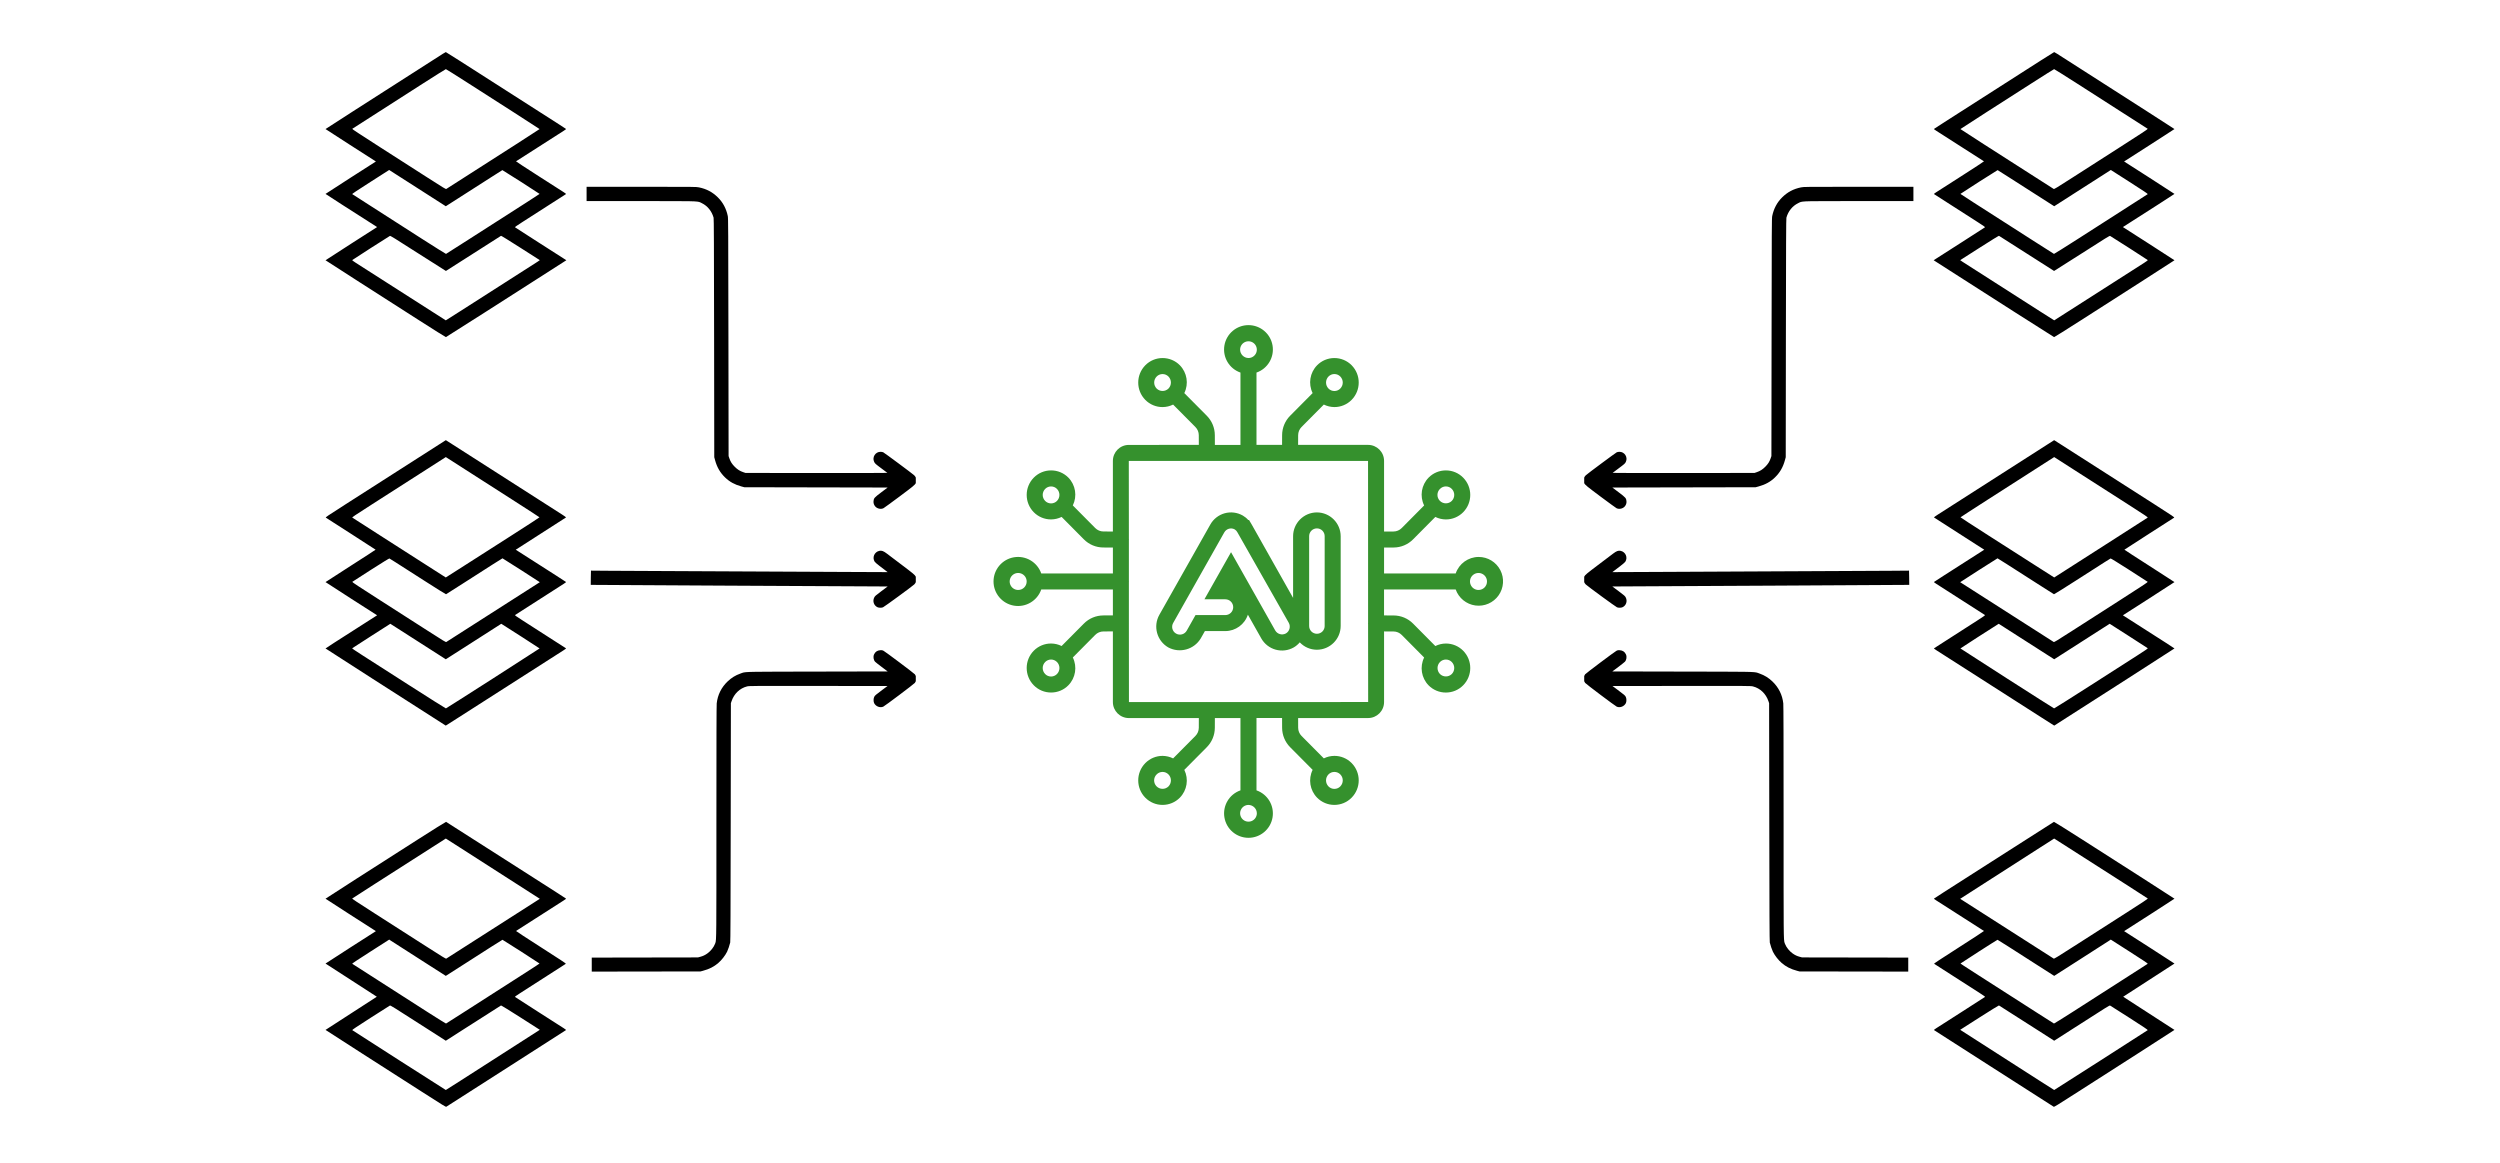 <svg width="576" height="268" viewBox="0 0 576 268" fill="none" xmlns="http://www.w3.org/2000/svg">
<rect width="576" height="268" fill="white"/>
<path d="M303.413 118.059C300.38 118.068 297.924 120.538 297.929 123.571V137.753L288.396 120.852L287.772 119.804L287.606 119.817V119.822C287.246 119.407 286.817 119.056 286.341 118.783C285.076 118.059 283.571 117.869 282.168 118.257C280.76 118.649 279.569 119.582 278.858 120.851L267.114 141.654C265.627 144.299 266.541 147.646 269.168 149.165C271.813 150.573 275.105 149.663 276.651 147.092L277.607 145.402H282.311H282.307C284.679 145.393 286.775 143.87 287.514 141.622L290.602 147.092C291.318 148.362 292.509 149.294 293.912 149.682C295.32 150.074 296.821 149.885 298.09 149.16C298.607 148.856 299.074 148.459 299.466 147.997C300.491 149.082 301.917 149.7 303.413 149.7C306.446 149.691 308.898 147.226 308.893 144.188V123.571C308.898 120.538 306.446 118.073 303.413 118.059ZM296.248 145.952H296.253C295.39 146.414 294.319 146.114 293.82 145.273L283.631 127.223L277.501 138.077H282.316H282.311C283.317 138.077 284.13 138.889 284.13 139.896C284.13 140.898 283.318 141.715 282.311 141.715H275.446L273.434 145.283C273.198 145.708 272.806 146.022 272.34 146.151C271.873 146.28 271.37 146.216 270.955 145.971C270.534 145.726 270.234 145.325 270.114 144.854C269.999 144.383 270.077 143.889 270.331 143.474L282.076 122.663V122.667C282.306 122.252 282.694 121.947 283.156 121.818C283.613 121.689 284.102 121.753 284.508 121.993C284.767 122.16 284.975 122.395 285.113 122.672L296.922 143.474V143.47C297.421 144.342 297.121 145.455 296.253 145.958L296.248 145.952ZM305.2 144.184H305.204C305.213 144.669 305.033 145.135 304.696 145.481C304.359 145.823 303.898 146.021 303.413 146.021C302.933 146.021 302.471 145.823 302.134 145.481C301.797 145.135 301.613 144.669 301.627 144.184V123.572C301.613 123.092 301.797 122.625 302.134 122.279C302.471 121.933 302.933 121.739 303.413 121.739C303.898 121.739 304.359 121.933 304.696 122.279C305.033 122.625 305.213 123.092 305.204 123.572L305.2 144.184ZM340.678 128.322C338.286 128.331 336.163 129.859 335.392 132.126H318.888V126.156L321.071 126.147C322.77 126.147 324.395 125.464 325.586 124.254L330.701 119.102C331.454 119.476 332.289 119.675 333.13 119.679C334.625 119.684 336.056 119.084 337.109 118.022C339.293 115.815 339.293 112.256 337.109 110.045C336.061 108.979 334.625 108.378 333.13 108.383C331.634 108.378 330.198 108.979 329.15 110.045C327.484 111.748 327.068 114.32 328.121 116.457L322.964 121.655L322.959 121.66C322.461 122.168 321.773 122.459 321.057 122.459L318.888 122.468V106.181C318.888 104.159 317.249 102.511 315.222 102.502H299.083L299.093 100.267C299.097 99.557 299.379 98.878 299.877 98.379L305.006 93.213V93.209C305.763 93.583 306.594 93.781 307.434 93.79C308.93 93.795 310.366 93.195 311.414 92.129C313.593 89.917 313.593 86.363 311.414 84.151C310.366 83.09 308.93 82.49 307.434 82.494C305.939 82.494 304.508 83.094 303.46 84.161C301.793 85.864 301.382 88.431 302.43 90.568L297.255 95.781C296.073 96.967 295.404 98.578 295.399 100.254L295.39 102.497H289.495V85.841C292.085 84.941 293.65 82.3 293.193 79.595C292.736 76.889 290.39 74.909 287.648 74.909C284.906 74.909 282.561 76.89 282.104 79.595C281.647 82.3 283.212 84.941 285.802 85.841V102.507H279.906L279.897 100.263C279.893 98.583 279.223 96.972 278.041 95.781L272.866 90.569C273.914 88.431 273.503 85.864 271.837 84.156C270.789 83.09 269.358 82.495 267.862 82.495C266.366 82.49 264.931 83.09 263.883 84.156C261.704 86.372 261.704 89.922 263.883 92.138C264.931 93.2 266.366 93.796 267.857 93.791C268.702 93.786 269.533 93.588 270.286 93.214L275.415 98.38C275.918 98.883 276.199 99.561 276.199 100.268L276.209 102.502L260.074 102.507C258.048 102.511 256.409 104.159 256.409 106.186V122.463L254.235 122.454C253.519 122.454 252.836 122.163 252.333 121.651L247.176 116.453C248.224 114.311 247.813 111.739 246.146 110.036C245.094 108.974 243.663 108.374 242.167 108.383C240.671 108.379 239.236 108.979 238.188 110.045C236.004 112.256 236.004 115.811 238.188 118.022C239.24 119.084 240.671 119.68 242.167 119.675C243.007 119.67 243.843 119.472 244.595 119.098L249.71 124.255C250.901 125.464 252.526 126.143 254.225 126.143L256.413 126.152V132.121L239.905 132.126C239 129.517 236.345 127.939 233.626 128.396C230.903 128.853 228.908 131.212 228.908 133.968C228.908 136.728 230.903 139.087 233.626 139.544C236.345 140.001 239 138.423 239.905 135.814H256.409V141.784L254.225 141.793V141.797C252.526 141.797 250.901 142.476 249.71 143.686L244.595 148.838V148.842C243.843 148.468 243.007 148.27 242.167 148.265C240.671 148.261 239.24 148.856 238.187 149.918C236.004 152.129 236.004 155.684 238.187 157.895C239.235 158.961 240.671 159.562 242.167 159.557C243.663 159.562 245.098 158.966 246.146 157.895C247.813 156.192 248.228 153.625 247.18 151.483L252.337 146.285C252.836 145.772 253.523 145.486 254.239 145.486L256.409 145.477V161.763C256.409 163.785 258.048 165.434 260.074 165.443H276.213L276.204 167.677C276.199 168.388 275.918 169.067 275.419 169.565L270.29 174.731V174.736C269.533 174.362 268.702 174.163 267.862 174.154C266.366 174.149 264.931 174.75 263.883 175.816C261.704 178.027 261.704 181.582 263.883 183.793C264.931 184.855 266.366 185.455 267.862 185.45C269.358 185.45 270.789 184.85 271.837 183.784C273.503 182.08 273.914 179.514 272.866 177.376L278.041 172.16C279.223 170.968 279.893 169.362 279.897 167.681L279.906 165.438H285.802V182.104V182.099C283.212 183.004 281.651 185.64 282.108 188.345C282.566 191.051 284.906 193.031 287.648 193.031C290.39 193.031 292.736 191.051 293.193 188.345C293.65 185.64 292.085 183.004 289.495 182.099V165.433H295.39L295.399 167.677V167.681C295.404 169.362 296.073 170.973 297.255 172.16L302.43 177.372V177.376C301.382 179.514 301.793 182.08 303.46 183.784C304.508 184.85 305.939 185.45 307.434 185.45C308.93 185.45 310.366 184.855 311.414 183.784C313.593 181.573 313.593 178.023 311.414 175.807C310.366 174.745 308.93 174.149 307.439 174.154C306.594 174.159 305.763 174.357 305.011 174.731L299.882 169.565C299.379 169.062 299.097 168.383 299.097 167.677L299.088 165.443L315.222 165.438C317.249 165.433 318.888 163.785 318.888 161.759V145.481L321.062 145.491C321.778 145.491 322.461 145.782 322.964 146.294L328.121 151.492C327.073 153.634 327.484 156.206 329.15 157.909C330.203 158.971 331.634 159.571 333.129 159.562C334.625 159.566 336.061 158.966 337.109 157.9C339.293 155.688 339.293 152.134 337.109 149.923C336.056 148.861 334.625 148.265 333.129 148.27C332.289 148.274 331.454 148.473 330.701 148.847L325.586 143.69C324.395 142.481 322.77 141.802 321.071 141.802L318.883 141.793V135.819H335.392C336.098 137.795 337.843 139.217 339.921 139.503C342.003 139.785 344.066 138.889 345.276 137.172C346.485 135.459 346.637 133.211 345.668 131.35C344.703 129.49 342.778 128.317 340.682 128.322L340.678 128.322ZM331.773 112.644C332.133 112.279 332.622 112.071 333.13 112.071C333.642 112.071 334.132 112.274 334.487 112.639C335.249 113.41 335.249 114.647 334.487 115.418C333.721 116.166 332.493 116.152 331.74 115.386C330.992 114.619 331.002 113.391 331.772 112.639L331.773 112.644ZM306.087 86.745C306.442 86.385 306.932 86.177 307.444 86.177C307.956 86.177 308.446 86.385 308.801 86.745C309.563 87.516 309.563 88.753 308.801 89.524C308.446 89.889 307.956 90.092 307.444 90.092C306.936 90.092 306.447 89.889 306.091 89.529C305.33 88.758 305.33 87.521 306.087 86.745ZM269.211 89.529C268.454 90.263 267.253 90.263 266.496 89.529C265.734 88.758 265.734 87.521 266.496 86.75C266.852 86.385 267.341 86.182 267.853 86.182C268.361 86.182 268.85 86.385 269.206 86.745C269.968 87.516 269.968 88.753 269.211 89.529ZM243.525 115.418C243.165 115.783 242.676 115.986 242.168 115.986C241.655 115.986 241.166 115.783 240.811 115.422C240.049 114.652 240.049 113.414 240.811 112.643C241.166 112.279 241.655 112.075 242.168 112.075C242.68 112.075 243.17 112.279 243.525 112.643C244.282 113.414 244.282 114.647 243.525 115.418ZM234.62 135.928C233.821 135.942 233.101 135.471 232.787 134.742C232.473 134.012 232.635 133.163 233.193 132.595C233.747 132.032 234.592 131.857 235.331 132.161C236.065 132.461 236.545 133.177 236.545 133.971C236.549 135.042 235.691 135.919 234.62 135.928ZM243.525 155.299C243.165 155.664 242.676 155.872 242.168 155.872C241.655 155.872 241.166 155.669 240.811 155.304C240.049 154.533 240.049 153.296 240.811 152.525C241.166 152.165 241.655 151.957 242.168 151.957C242.68 151.957 243.17 152.165 243.525 152.525C244.287 153.296 244.282 154.533 243.525 155.299ZM269.211 181.198C268.444 181.946 267.216 181.932 266.464 181.166C265.716 180.399 265.725 179.171 266.496 178.419C266.852 178.054 267.341 177.851 267.853 177.851C268.361 177.851 268.851 178.054 269.206 178.414C269.968 179.185 269.968 180.422 269.211 181.198ZM306.087 178.414C306.442 178.054 306.932 177.851 307.444 177.851C307.956 177.851 308.446 178.054 308.801 178.414C309.563 179.185 309.563 180.422 308.801 181.193C308.446 181.558 307.956 181.761 307.444 181.761C306.936 181.766 306.442 181.558 306.087 181.198C305.325 180.427 305.325 179.19 306.087 178.414ZM285.719 80.531C285.733 79.756 286.209 79.058 286.929 78.772C287.649 78.481 288.475 78.652 289.02 79.206C289.565 79.76 289.726 80.587 289.426 81.302C289.126 82.018 288.425 82.489 287.649 82.489C286.578 82.475 285.715 81.602 285.719 80.531ZM289.579 187.412C289.565 188.188 289.089 188.885 288.369 189.171C287.649 189.462 286.823 189.291 286.278 188.737C285.733 188.183 285.572 187.357 285.872 186.642C286.172 185.926 286.874 185.455 287.649 185.455C288.72 185.469 289.583 186.341 289.579 187.412ZM297.256 161.754H297.233H297.224C297.214 161.749 297.205 161.749 297.201 161.754H287.681C287.658 161.74 287.635 161.74 287.612 161.754H278.121C278.102 161.754 278.088 161.745 278.075 161.745H278.065C278.047 161.745 278.033 161.754 278.019 161.754H260.108L260.094 143.662C260.094 143.643 260.103 143.629 260.103 143.615C260.103 143.597 260.094 143.588 260.094 143.569V134.036C260.094 134.013 260.108 133.99 260.108 133.967C260.108 133.944 260.094 133.921 260.094 133.893V124.411C260.094 124.379 260.112 124.351 260.112 124.319C260.112 124.286 260.094 124.254 260.094 124.217L260.075 106.199H315.196L315.206 124.282C315.206 124.3 315.196 124.314 315.196 124.328C315.196 124.347 315.206 124.356 315.206 124.374V133.907C315.206 133.93 315.192 133.953 315.192 133.977C315.192 134 315.206 134.023 315.206 134.05V143.533C315.206 143.565 315.187 143.593 315.187 143.625C315.187 143.657 315.206 143.69 315.206 143.727L315.224 161.745L297.256 161.754ZM331.773 152.526C332.133 152.161 332.623 151.958 333.131 151.958C333.643 151.958 334.132 152.161 334.488 152.521C335.249 153.292 335.249 154.529 334.488 155.3C333.731 156.034 332.53 156.034 331.773 155.3C331.016 154.529 331.016 153.297 331.773 152.526ZM340.679 135.929C339.885 135.943 339.16 135.477 338.846 134.743C338.532 134.014 338.689 133.164 339.247 132.601C339.806 132.033 340.651 131.858 341.385 132.158C342.124 132.458 342.604 133.178 342.604 133.972C342.608 135.043 341.75 135.916 340.679 135.929Z" fill="#35912D"/>
<path d="M211 110.031C210.912 109.829 210.781 109.646 210.608 109.485C210.211 109.114 203.733 104.306 203.492 104.204C203.363 104.149 203.093 104.101 202.893 104.098C201.71 104.077 200.896 105.33 201.401 106.396C201.595 106.806 201.658 106.863 203.158 107.978C203.83 108.477 204.408 108.911 204.443 108.943C204.479 108.976 197.458 108.993 188.134 108.983L171.762 108.966L171.234 108.787C170.459 108.523 169.917 108.179 169.286 107.549C168.655 106.92 168.31 106.379 168.046 105.605L167.867 105.078L167.83 77.698C167.797 52.496 167.785 50.276 167.684 49.789C167.325 48.06 166.568 46.636 165.392 45.475C164.15 44.25 162.783 43.525 161.048 43.172C160.393 43.039 160.221 43.037 147.768 43.037H135.15V46.332L147.679 46.333C159.798 46.334 160.671 46.307 161.374 46.639C161.484 46.692 161.59 46.752 161.735 46.824C163.031 47.462 163.996 48.663 164.412 50.154C164.477 50.388 164.502 56.201 164.531 77.896L164.566 105.342L164.745 106.001C165.191 107.649 165.908 108.889 167.061 110.007C168.095 111.009 169.285 111.663 170.838 112.082L171.498 112.26L204.512 112.327L203.059 113.422C201.445 114.639 201.322 114.778 201.26 115.461C201.218 115.928 201.353 116.34 201.663 116.693C202.12 117.212 202.97 117.388 203.559 117.087C203.72 117.004 205.388 115.789 207.267 114.386C210.29 112.127 210.812 111.723 211 111.303V110.031Z" fill="black"/>
<path d="M211 132.874C210.814 132.462 210.358 132.105 207.879 130.23C206.317 129.048 204.736 127.852 204.364 127.57C203.539 126.946 203.134 126.797 202.59 126.918C201.446 127.174 200.905 128.468 201.539 129.434C201.624 129.564 202.12 129.994 202.641 130.387C203.161 130.781 203.795 131.264 204.049 131.461L204.512 131.818L194.773 131.775C169.762 131.664 144.295 131.539 140.425 131.507L136.16 131.472L136.124 133.102C136.105 133.998 136.098 134.741 136.11 134.754C136.121 134.766 150.357 134.847 167.746 134.934C185.134 135.021 200.52 135.1 201.936 135.11L204.512 135.127L203.059 136.214C201.709 137.225 201.593 137.328 201.42 137.673C201.009 138.493 201.319 139.468 202.122 139.882C202.446 140.049 203.069 140.07 203.439 139.927C203.742 139.81 210.255 135.044 210.647 134.653C210.794 134.506 210.916 134.323 211 134.128V132.874Z" fill="black"/>
<path d="M211 155.756C210.941 155.614 210.857 155.456 210.794 155.369C210.63 155.142 204.001 150.164 203.554 149.932C203.307 149.804 203.185 149.783 202.828 149.806C202.13 149.853 201.655 150.171 201.381 150.777C201.139 151.309 201.247 152.051 201.626 152.465C201.725 152.573 202.415 153.12 203.159 153.68L204.512 154.698L188.302 154.733C172.773 154.766 171.829 154.739 171.001 155.035C170.868 155.082 170.738 155.138 170.551 155.204C169.455 155.589 168.515 156.17 167.642 157.003C166.207 158.369 165.345 160.105 165.131 162.059C165.082 162.501 165.06 170.992 165.06 189.417C165.06 215.842 165.076 216.618 164.811 217.283C164.787 217.342 164.762 217.399 164.734 217.474C164.441 218.251 163.734 219.138 162.981 219.672C162.426 220.065 161.979 220.276 161.347 220.445L160.802 220.59L136.339 220.631L136.339 223.858L161.396 223.82L161.957 223.671C163.43 223.277 164.497 222.733 165.499 221.866C166.286 221.186 167.057 220.198 167.523 219.273C167.728 218.864 168.133 217.671 168.24 217.154C168.302 216.861 168.329 210.396 168.357 189.392L168.395 162.012L168.551 161.551C169.134 159.829 170.455 158.571 172.119 158.151C172.607 158.028 173.042 158.025 188.551 158.042L204.482 158.059L203.244 158.981C201.718 160.118 201.601 160.22 201.423 160.556C201.233 160.918 201.222 161.64 201.401 162.001C201.78 162.762 202.743 163.138 203.496 162.819C203.849 162.67 210.575 157.613 210.783 157.34C210.857 157.244 210.942 157.089 211 156.952V155.756Z" fill="black"/>
<path fill-rule="evenodd" clip-rule="evenodd" d="M83.398 242.702C88.016 245.656 94.248 249.647 97.247 251.572C102.104 254.691 102.712 255.063 102.83 254.992C102.903 254.949 104.626 253.846 106.66 252.541C108.693 251.236 113.581 248.108 117.521 245.59C127.029 239.512 130.279 237.428 130.384 237.345C130.45 237.292 130.332 237.187 129.888 236.901C129.569 236.694 126.93 235.006 124.025 233.149C121.12 231.292 118.706 229.739 118.662 229.697C118.601 229.639 118.872 229.437 119.818 228.833C124.772 225.673 130.311 222.116 130.378 222.053C130.44 221.994 129.124 221.123 124.648 218.259C121.452 216.215 118.861 214.522 118.889 214.497C118.941 214.451 128.722 208.19 129.853 207.479C130.34 207.173 130.449 207.078 130.382 207.015C130.335 206.971 129.346 206.328 128.184 205.586C127.022 204.844 122.922 202.221 119.073 199.758C105.802 191.265 102.86 189.387 102.77 189.353C102.721 189.334 99.728 191.206 96.119 193.514C92.511 195.821 86.283 199.804 82.279 202.364C78.276 204.925 75 207.038 75 207.06C75 207.082 77.354 208.608 80.232 210.451C83.11 212.294 85.721 213.967 86.034 214.169L86.604 214.535L80.802 218.249C77.611 220.291 75 221.981 75 222.003C75 222.025 77.659 223.745 80.909 225.825C84.159 227.904 86.818 229.624 86.818 229.647C86.817 229.669 84.158 231.389 80.908 233.469C77.659 235.548 75 237.268 75 237.291C75 237.313 78.779 239.748 83.398 242.702ZM124.374 237.268C124.391 237.281 115.734 242.834 106.053 249.019C104.23 250.184 102.728 251.137 102.715 251.137C102.665 251.137 81.26 237.438 81.16 237.342C81.099 237.284 82.08 236.625 85.346 234.531C87.692 233.027 89.689 231.757 89.785 231.709C89.799 231.702 89.811 231.693 89.823 231.687C89.978 231.609 90.271 231.805 98.449 237.048L102.717 239.784L105.844 237.776C111.432 234.188 115.348 231.691 115.443 231.655C115.495 231.635 117.453 232.845 119.945 234.436C122.37 235.985 124.364 237.26 124.374 237.268ZM124.304 221.993C124.318 222.037 121.434 223.894 106.266 233.599C104.376 234.809 102.799 235.81 102.762 235.825C102.724 235.84 100.808 234.646 98.503 233.173C85.489 224.852 81.231 222.122 81.16 222.054C81.1 221.996 82.095 221.329 85.379 219.229L89.677 216.48L89.849 216.601C89.943 216.668 92.799 218.5 96.194 220.672C99.59 222.844 102.445 224.671 102.539 224.733L102.71 224.845L106.764 222.254C108.995 220.828 111.919 218.956 113.262 218.093C114.606 217.23 115.735 216.524 115.771 216.524C115.856 216.524 124.282 221.925 124.304 221.993ZM117.29 211.613C113.404 214.095 108.591 217.173 106.594 218.452C104.596 219.732 102.903 220.814 102.83 220.859C102.712 220.93 102.126 220.572 97.346 217.505C94.402 215.616 89.536 212.5 86.533 210.581C82.214 207.821 81.09 207.075 81.156 207.012C81.202 206.968 83.661 205.383 86.621 203.49C100.354 194.706 102.123 193.575 102.412 193.394L102.721 193.201L106.044 195.326C118.508 203.297 124.391 207.071 124.374 207.084C124.364 207.092 121.176 209.13 117.29 211.613Z" fill="black"/>
<path fill-rule="evenodd" clip-rule="evenodd" d="M85.845 156.384C91.809 160.202 98.041 164.193 99.694 165.252L102.698 167.177L102.896 167.06C103.005 166.996 104.253 166.201 105.669 165.295C119.635 156.353 129.349 150.137 129.853 149.82C130.34 149.514 130.449 149.418 130.382 149.356C130.309 149.287 126.465 146.818 120.28 142.867C118.984 142.038 118.602 141.765 118.663 141.707C118.731 141.642 128.138 135.611 129.863 134.526C130.343 134.224 130.449 134.131 130.382 134.067C130.335 134.024 129.302 133.352 128.085 132.575C125.948 131.209 120.508 127.73 119.38 127.007L118.828 126.653L120.799 125.393C125.791 122.201 130.368 119.262 130.417 119.215C130.447 119.187 130.061 118.903 129.559 118.584C129.057 118.265 123.521 114.722 117.257 110.712C110.993 106.702 105.16 102.969 104.296 102.417L102.725 101.414L102.481 101.564C102.264 101.696 93.937 107.024 79.646 116.173C75.285 118.965 74.96 119.186 75.082 119.272C75.155 119.322 77.759 120.992 80.868 122.982C83.977 124.972 86.528 126.62 86.537 126.646C86.546 126.671 83.954 128.353 80.777 130.382C77.6 132.412 75 134.091 75 134.113C75 134.135 77.674 135.866 80.943 137.959L86.886 141.764L85.449 142.682C76.93 148.125 75 149.366 75 149.401C75 149.423 79.88 152.565 85.845 156.384ZM124.321 149.4C124.322 149.421 119.488 152.535 113.581 156.319C107.673 160.103 102.793 163.206 102.736 163.214C102.679 163.223 98.872 160.821 94.277 157.877C89.682 154.932 84.833 151.827 83.501 150.975C81.64 149.785 81.097 149.409 81.159 149.351C81.203 149.309 83.195 148.024 85.585 146.496L89.93 143.717L91.263 144.568C93.632 146.082 102.363 151.67 102.538 151.786L102.709 151.898L104.585 150.7C105.617 150.042 108.492 148.202 110.975 146.612L115.488 143.721L115.738 143.872C116.547 144.361 124.321 149.367 124.321 149.4ZM118.544 137.863C115.349 139.904 110.535 142.982 107.848 144.702C105.161 146.423 102.903 147.867 102.83 147.911C102.712 147.983 102.247 147.701 98.505 145.299C96.199 143.818 91.336 140.701 87.697 138.372C82.677 135.159 81.101 134.12 81.16 134.063C81.204 134.022 83.124 132.783 85.428 131.31C88.094 129.605 89.653 128.646 89.718 128.67C89.836 128.716 90.699 129.265 97.604 133.693C100.395 135.483 102.717 136.933 102.763 136.916C102.809 136.898 104.507 135.819 106.536 134.518C113.282 130.191 115.725 128.636 115.772 128.636C115.83 128.636 124.4 134.117 124.374 134.137C124.363 134.145 121.74 135.821 118.544 137.863ZM117.768 123.43L106.969 130.333C104.63 131.828 102.713 133.05 102.707 133.049C102.702 133.048 101.004 131.963 98.934 130.637C96.865 129.312 92.051 126.23 88.238 123.789C84.425 121.348 81.251 119.312 81.185 119.263C81.077 119.184 81.549 118.865 85.84 116.118C88.466 114.437 93.338 111.317 96.666 109.186L102.717 105.31L107.23 108.202C109.713 109.793 114.565 112.901 118.012 115.109C121.46 117.318 124.289 119.152 124.298 119.185C124.307 119.218 121.368 121.129 117.768 123.43Z" fill="black"/>
<path fill-rule="evenodd" clip-rule="evenodd" d="M82.808 64.996C87.102 67.741 93.319 71.721 96.624 73.84C99.928 75.959 102.679 77.683 102.737 77.671C102.795 77.66 106.866 75.076 111.783 71.93C116.7 68.784 121.927 65.441 123.397 64.5C127.899 61.621 129.148 60.821 129.83 60.382L130.485 59.96L129.896 59.579C129.572 59.37 126.93 57.679 124.025 55.822C121.12 53.965 118.707 52.412 118.663 52.371C118.602 52.313 118.984 52.039 120.28 51.211C125.218 48.056 130.308 44.792 130.384 44.731C130.45 44.678 130.348 44.584 129.952 44.327C129.667 44.143 127.051 42.467 124.137 40.603C121.223 38.739 118.862 37.194 118.89 37.169C118.94 37.124 128.709 30.873 129.86 30.148C130.344 29.844 130.449 29.751 130.382 29.687C130.293 29.603 129.512 29.102 116.729 20.929C112.353 18.131 107.425 14.977 105.778 13.921C104.13 12.864 102.752 12 102.714 12C102.676 12 102.375 12.174 102.044 12.386C99.119 14.264 86.509 22.338 81.388 25.61C77.875 27.856 75 29.711 75 29.733C75 29.756 77.518 31.385 80.596 33.354C83.673 35.322 86.284 36.995 86.398 37.07L86.605 37.207L80.802 40.921C77.611 42.965 75 44.654 75 44.677C75.001 44.699 76.716 45.814 78.813 47.153C80.91 48.493 83.584 50.203 84.755 50.952L86.885 52.315L80.942 56.12C77.674 58.212 75 59.942 75 59.965C75.001 59.987 78.514 62.251 82.808 64.996ZM116.333 65.113C112.501 67.565 107.875 70.525 106.051 71.691C104.227 72.857 102.725 73.811 102.712 73.811C102.685 73.811 91.773 66.835 81.999 60.569C81.508 60.255 81.122 59.97 81.139 59.935C81.173 59.871 89.583 54.474 89.833 54.356C89.958 54.298 90.772 54.8 96.336 58.366C99.834 60.609 102.716 62.437 102.741 62.429C102.766 62.421 104.326 61.425 106.208 60.217C112.154 56.4 115.34 54.368 115.439 54.33C115.496 54.308 117.322 55.434 119.945 57.11C122.37 58.659 124.364 59.933 124.374 59.941C124.385 59.949 124.147 60.113 123.846 60.306C123.545 60.498 120.164 62.661 116.333 65.113ZM124.321 44.676C124.32 44.714 122.041 46.178 107.815 55.282C105.073 57.036 102.799 58.484 102.762 58.499C102.724 58.514 100.243 56.959 97.249 55.044C83.794 46.439 81.234 44.798 81.159 44.727C81.097 44.669 82.082 44.01 85.371 41.906L89.663 39.161L91.162 40.122C91.987 40.651 94.846 42.481 97.515 44.189C100.184 45.897 102.445 47.345 102.539 47.407L102.71 47.519L106.764 44.927C108.995 43.502 111.918 41.631 113.261 40.77C114.604 39.909 115.723 39.2 115.747 39.194C115.805 39.178 124.322 44.624 124.321 44.676ZM118.99 33.19C116.058 35.067 111.252 38.143 108.31 40.027C105.369 41.911 102.903 43.488 102.83 43.532C102.712 43.604 102.247 43.322 98.505 40.92C96.199 39.439 91.335 36.322 87.696 33.993C82.624 30.748 81.098 29.741 81.159 29.683C81.234 29.612 83.744 28.003 97.316 19.324C100.238 17.455 102.675 15.927 102.73 15.929C102.785 15.93 105.073 17.369 107.815 19.125C110.557 20.881 115.392 23.978 118.56 26.006C121.729 28.034 124.321 29.712 124.321 29.736C124.322 29.759 121.923 31.314 118.99 33.19Z" fill="black"/>
<path d="M365 110.031C365.088 109.829 365.219 109.646 365.392 109.485C365.789 109.114 372.267 104.306 372.508 104.204C372.637 104.149 372.907 104.101 373.107 104.098C374.29 104.077 375.104 105.33 374.599 106.396C374.405 106.806 374.342 106.863 372.842 107.978C372.17 108.477 371.592 108.911 371.557 108.943C371.521 108.976 378.542 108.993 387.866 108.983L404.238 108.966L404.766 108.787C405.541 108.523 406.083 108.179 406.714 107.549C407.345 106.92 407.69 106.379 407.954 105.605L408.133 105.078L408.17 77.698C408.203 52.496 408.215 50.276 408.316 49.789C408.675 48.06 409.432 46.636 410.608 45.475C411.85 44.25 413.217 43.525 414.952 43.172C415.607 43.039 415.779 43.037 428.232 43.037H440.85V46.332L428.321 46.333C416.202 46.334 415.329 46.307 414.626 46.639C414.516 46.692 414.41 46.752 414.265 46.824C412.969 47.462 412.004 48.663 411.588 50.154C411.523 50.388 411.498 56.201 411.469 77.896L411.434 105.342L411.255 106.001C410.809 107.649 410.092 108.889 408.939 110.007C407.905 111.009 406.715 111.663 405.162 112.082L404.502 112.26L371.488 112.327L372.941 113.422C374.555 114.639 374.678 114.778 374.74 115.461C374.782 115.928 374.647 116.34 374.337 116.693C373.88 117.212 373.03 117.388 372.441 117.087C372.28 117.004 370.612 115.789 368.733 114.386C365.71 112.127 365.188 111.723 365 111.303V110.031Z" fill="black"/>
<path d="M365 132.874C365.186 132.462 365.642 132.105 368.121 130.23C369.683 129.048 371.264 127.852 371.636 127.57C372.461 126.946 372.866 126.797 373.41 126.918C374.554 127.174 375.095 128.468 374.461 129.434C374.376 129.564 373.88 129.994 373.359 130.387C372.839 130.781 372.205 131.264 371.951 131.461L371.488 131.818L381.227 131.775C406.238 131.664 431.705 131.539 435.575 131.507L439.84 131.472L439.876 133.102C439.895 133.998 439.902 134.741 439.89 134.754C439.879 134.766 425.643 134.847 408.254 134.934C390.866 135.021 375.48 135.1 374.064 135.11L371.488 135.127L372.941 136.214C374.291 137.225 374.407 137.328 374.58 137.673C374.991 138.493 374.681 139.468 373.878 139.882C373.554 140.049 372.931 140.07 372.561 139.927C372.258 139.81 365.745 135.044 365.353 134.653C365.206 134.506 365.084 134.323 365 134.128V132.874Z" fill="black"/>
<path d="M365 155.756C365.059 155.614 365.143 155.456 365.206 155.369C365.37 155.142 371.999 150.164 372.446 149.932C372.693 149.804 372.815 149.783 373.172 149.806C373.87 149.853 374.345 150.171 374.619 150.777C374.861 151.309 374.753 152.051 374.374 152.465C374.275 152.573 373.585 153.12 372.841 153.68L371.488 154.698L387.698 154.733C403.227 154.766 404.171 154.739 404.999 155.035C405.132 155.082 405.262 155.138 405.449 155.204C406.545 155.589 407.485 156.17 408.358 157.003C409.793 158.369 410.655 160.105 410.869 162.059C410.918 162.501 410.94 170.992 410.94 189.417C410.94 215.842 410.924 216.618 411.189 217.283C411.213 217.342 411.238 217.399 411.266 217.474C411.559 218.251 412.266 219.138 413.019 219.672C413.574 220.065 414.021 220.276 414.653 220.445L415.198 220.59L439.661 220.631L439.661 223.858L414.604 223.82L414.043 223.671C412.57 223.277 411.503 222.733 410.501 221.866C409.714 221.186 408.943 220.198 408.477 219.273C408.272 218.864 407.867 217.671 407.76 217.154C407.698 216.861 407.671 210.396 407.643 189.392L407.605 162.012L407.449 161.551C406.866 159.829 405.545 158.571 403.881 158.151C403.393 158.028 402.958 158.025 387.449 158.042L371.518 158.059L372.756 158.981C374.282 160.118 374.399 160.22 374.577 160.556C374.767 160.918 374.778 161.64 374.599 162.001C374.22 162.762 373.257 163.138 372.504 162.819C372.151 162.67 365.425 157.613 365.217 157.34C365.143 157.244 365.058 157.089 365 156.952V155.756Z" fill="black"/>
<path fill-rule="evenodd" clip-rule="evenodd" d="M492.602 242.702C487.984 245.656 481.752 249.647 478.753 251.572C473.896 254.691 473.288 255.063 473.17 254.992C473.097 254.949 471.374 253.846 469.34 252.541C467.307 251.236 462.419 248.108 458.479 245.59C448.971 239.512 445.721 237.428 445.616 237.345C445.55 237.292 445.668 237.187 446.112 236.901C446.431 236.694 449.07 235.006 451.975 233.149C454.88 231.292 457.294 229.739 457.338 229.697C457.399 229.639 457.128 229.437 456.182 228.833C451.228 225.673 445.689 222.116 445.622 222.053C445.56 221.994 446.876 221.123 451.352 218.259C454.548 216.215 457.139 214.522 457.111 214.497C457.059 214.451 447.278 208.19 446.147 207.479C445.66 207.173 445.551 207.078 445.618 207.015C445.665 206.971 446.654 206.328 447.816 205.586C448.978 204.844 453.078 202.221 456.927 199.758C470.198 191.265 473.14 189.387 473.23 189.353C473.279 189.334 476.272 191.206 479.881 193.514C483.489 195.821 489.717 199.804 493.721 202.364C497.724 204.925 501 207.038 501 207.06C501 207.082 498.646 208.608 495.768 210.451C492.89 212.294 490.279 213.967 489.966 214.169L489.396 214.535L495.198 218.249C498.389 220.291 501 221.981 501 222.003C501 222.025 498.34 223.745 495.09 225.825C491.841 227.904 489.182 229.624 489.182 229.647C489.183 229.669 491.842 231.389 495.092 233.469C498.341 235.548 501 237.268 501 237.291C501 237.313 497.221 239.748 492.602 242.702ZM451.626 237.268C451.609 237.281 460.266 242.834 469.947 249.019C471.77 250.184 473.272 251.137 473.285 251.137C473.335 251.137 494.74 237.438 494.84 237.342C494.901 237.284 493.92 236.625 490.654 234.531C488.308 233.027 486.311 231.757 486.215 231.709C486.201 231.702 486.189 231.693 486.177 231.687C486.022 231.609 485.729 231.805 477.551 237.048L473.283 239.784L470.156 237.776C464.568 234.188 460.652 231.691 460.557 231.655C460.505 231.635 458.547 232.845 456.055 234.436C453.63 235.985 451.636 237.26 451.626 237.268ZM451.696 221.993C451.682 222.037 454.566 223.894 469.734 233.599C471.624 234.809 473.201 235.81 473.238 235.825C473.276 235.84 475.192 234.646 477.497 233.173C490.511 224.852 494.769 222.122 494.84 222.054C494.9 221.996 493.905 221.329 490.621 219.229L486.323 216.48L486.151 216.601C486.057 216.668 483.201 218.5 479.806 220.672C476.41 222.844 473.555 224.671 473.461 224.733L473.29 224.845L469.236 222.254C467.005 220.828 464.081 218.956 462.738 218.093C461.394 217.23 460.265 216.524 460.229 216.524C460.144 216.524 451.718 221.925 451.696 221.993ZM458.71 211.613C462.596 214.095 467.409 217.173 469.406 218.452C471.404 219.732 473.097 220.814 473.17 220.859C473.288 220.93 473.874 220.572 478.654 217.505C481.598 215.616 486.464 212.5 489.467 210.581C493.786 207.821 494.91 207.075 494.844 207.012C494.798 206.968 492.339 205.383 489.38 203.49C475.646 194.706 473.877 193.575 473.588 193.394L473.279 193.201L469.956 195.326C457.492 203.297 451.609 207.071 451.626 207.084C451.636 207.092 454.824 209.13 458.71 211.613Z" fill="black"/>
<path fill-rule="evenodd" clip-rule="evenodd" d="M490.155 156.384C484.191 160.202 477.959 164.193 476.306 165.252L473.302 167.177L473.104 167.06C472.995 166.996 471.747 166.201 470.331 165.295C456.365 156.353 446.651 150.137 446.147 149.82C445.66 149.514 445.551 149.418 445.618 149.356C445.691 149.287 449.535 146.818 455.72 142.867C457.016 142.038 457.398 141.765 457.337 141.707C457.269 141.642 447.862 135.611 446.137 134.526C445.657 134.224 445.551 134.131 445.618 134.067C445.665 134.024 446.698 133.352 447.915 132.575C450.052 131.209 455.492 127.73 456.62 127.007L457.172 126.653L455.201 125.393C450.209 122.201 445.632 119.262 445.583 119.215C445.553 119.187 445.939 118.903 446.441 118.584C446.943 118.265 452.479 114.722 458.743 110.712C465.007 106.702 470.84 102.969 471.704 102.417L473.275 101.414L473.519 101.564C473.736 101.696 482.063 107.024 496.354 116.173C500.715 118.965 501.04 119.186 500.918 119.272C500.845 119.322 498.241 120.992 495.132 122.982C492.023 124.972 489.471 126.62 489.463 126.646C489.454 126.671 492.046 128.353 495.223 130.382C498.4 132.412 501 134.091 501 134.113C501 134.135 498.326 135.866 495.057 137.959L489.114 141.764L490.551 142.682C499.07 148.125 501 149.366 501 149.401C501 149.423 496.12 152.565 490.155 156.384ZM451.679 149.4C451.678 149.421 456.512 152.535 462.419 156.319C468.327 160.103 473.207 163.206 473.264 163.214C473.321 163.223 477.128 160.821 481.723 157.877C486.318 154.932 491.167 151.827 492.499 150.975C494.36 149.785 494.903 149.409 494.841 149.351C494.797 149.309 492.805 148.024 490.415 146.496L486.07 143.717L484.737 144.568C482.368 146.082 473.637 151.67 473.462 151.786L473.291 151.898L471.415 150.7C470.383 150.042 467.508 148.202 465.025 146.612L460.512 143.721L460.262 143.872C459.453 144.361 451.679 149.367 451.679 149.4ZM457.456 137.863C460.651 139.904 465.465 142.982 468.152 144.702C470.839 146.423 473.097 147.867 473.17 147.911C473.288 147.983 473.753 147.701 477.495 145.299C479.801 143.818 484.664 140.701 488.303 138.372C493.323 135.159 494.899 134.12 494.84 134.063C494.796 134.022 492.876 132.783 490.572 131.31C487.906 129.605 486.347 128.646 486.282 128.67C486.164 128.716 485.301 129.265 478.396 133.693C475.605 135.483 473.283 136.933 473.237 136.916C473.191 136.898 471.493 135.819 469.464 134.518C462.718 130.191 460.275 128.636 460.228 128.636C460.17 128.636 451.6 134.117 451.626 134.137C451.637 134.145 454.26 135.821 457.456 137.863ZM458.232 123.43L469.031 130.333C471.37 131.828 473.287 133.05 473.293 133.049C473.298 133.048 474.996 131.963 477.066 130.637C479.135 129.312 483.949 126.23 487.762 123.789C491.575 121.348 494.749 119.312 494.815 119.263C494.923 119.184 494.451 118.865 490.16 116.118C487.534 114.437 482.662 111.317 479.334 109.186L473.283 105.31L468.77 108.202C466.287 109.793 461.435 112.901 457.988 115.109C454.54 117.318 451.711 119.152 451.702 119.185C451.693 119.218 454.632 121.129 458.232 123.43Z" fill="black"/>
<path fill-rule="evenodd" clip-rule="evenodd" d="M493.192 64.996C488.898 67.741 482.681 71.721 479.376 73.84C476.072 75.959 473.321 77.683 473.263 77.671C473.205 77.66 469.134 75.076 464.217 71.93C459.3 68.784 454.073 65.441 452.603 64.5C448.101 61.621 446.852 60.821 446.17 60.382L445.515 59.96L446.104 59.579C446.428 59.37 449.07 57.679 451.975 55.822C454.88 53.965 457.293 52.412 457.337 52.371C457.398 52.313 457.016 52.039 455.72 51.211C450.782 48.056 445.692 44.792 445.616 44.731C445.55 44.678 445.652 44.584 446.048 44.327C446.333 44.143 448.949 42.467 451.863 40.603C454.777 38.739 457.138 37.194 457.11 37.169C457.06 37.124 447.291 30.873 446.14 30.148C445.656 29.844 445.551 29.751 445.618 29.687C445.707 29.603 446.488 29.102 459.271 20.929C463.647 18.131 468.575 14.977 470.222 13.921C471.87 12.864 473.248 12 473.286 12C473.324 12 473.625 12.174 473.956 12.386C476.881 14.264 489.491 22.338 494.612 25.61C498.125 27.856 501 29.711 501 29.733C501 29.756 498.482 31.385 495.405 33.354C492.327 35.322 489.716 36.995 489.602 37.07L489.395 37.207L495.198 40.921C498.389 42.965 501 44.654 501 44.677C500.999 44.699 499.284 45.814 497.187 47.153C495.09 48.493 492.416 50.203 491.245 50.952L489.115 52.315L495.058 56.12C498.326 58.212 501 59.942 501 59.965C500.999 59.987 497.486 62.251 493.192 64.996ZM459.667 65.113C463.499 67.565 468.125 70.525 469.949 71.691C471.773 72.857 473.275 73.811 473.288 73.811C473.315 73.811 484.227 66.835 494.001 60.569C494.492 60.255 494.878 59.97 494.861 59.935C494.827 59.871 486.417 54.474 486.167 54.356C486.042 54.298 485.228 54.8 479.664 58.366C476.166 60.609 473.284 62.437 473.259 62.429C473.234 62.421 471.674 61.425 469.792 60.217C463.846 56.4 460.66 54.368 460.561 54.33C460.504 54.308 458.678 55.434 456.055 57.11C453.63 58.659 451.636 59.933 451.626 59.941C451.615 59.949 451.853 60.113 452.154 60.306C452.455 60.498 455.836 62.661 459.667 65.113ZM451.679 44.676C451.68 44.714 453.959 46.178 468.185 55.282C470.927 57.036 473.201 58.484 473.238 58.499C473.276 58.514 475.757 56.959 478.751 55.044C492.206 46.439 494.766 44.798 494.841 44.727C494.902 44.669 493.918 44.01 490.629 41.906L486.337 39.161L484.838 40.122C484.013 40.651 481.154 42.481 478.485 44.189C475.816 45.897 473.555 47.345 473.461 47.407L473.29 47.519L469.236 44.927C467.005 43.502 464.082 41.631 462.739 40.77C461.396 39.909 460.277 39.2 460.253 39.194C460.195 39.178 451.678 44.624 451.679 44.676ZM457.01 33.19C459.942 35.067 464.748 38.143 467.69 40.027C470.631 41.911 473.097 43.488 473.17 43.532C473.288 43.604 473.753 43.322 477.495 40.92C479.801 39.439 484.665 36.322 488.304 33.993C493.376 30.748 494.902 29.741 494.841 29.683C494.766 29.612 492.256 28.003 478.684 19.324C475.762 17.455 473.325 15.927 473.27 15.929C473.215 15.93 470.927 17.369 468.185 19.125C465.443 20.881 460.608 23.978 457.44 26.006C454.271 28.034 451.679 29.712 451.679 29.736C451.678 29.759 454.077 31.314 457.01 33.19Z" fill="black"/>
</svg>
